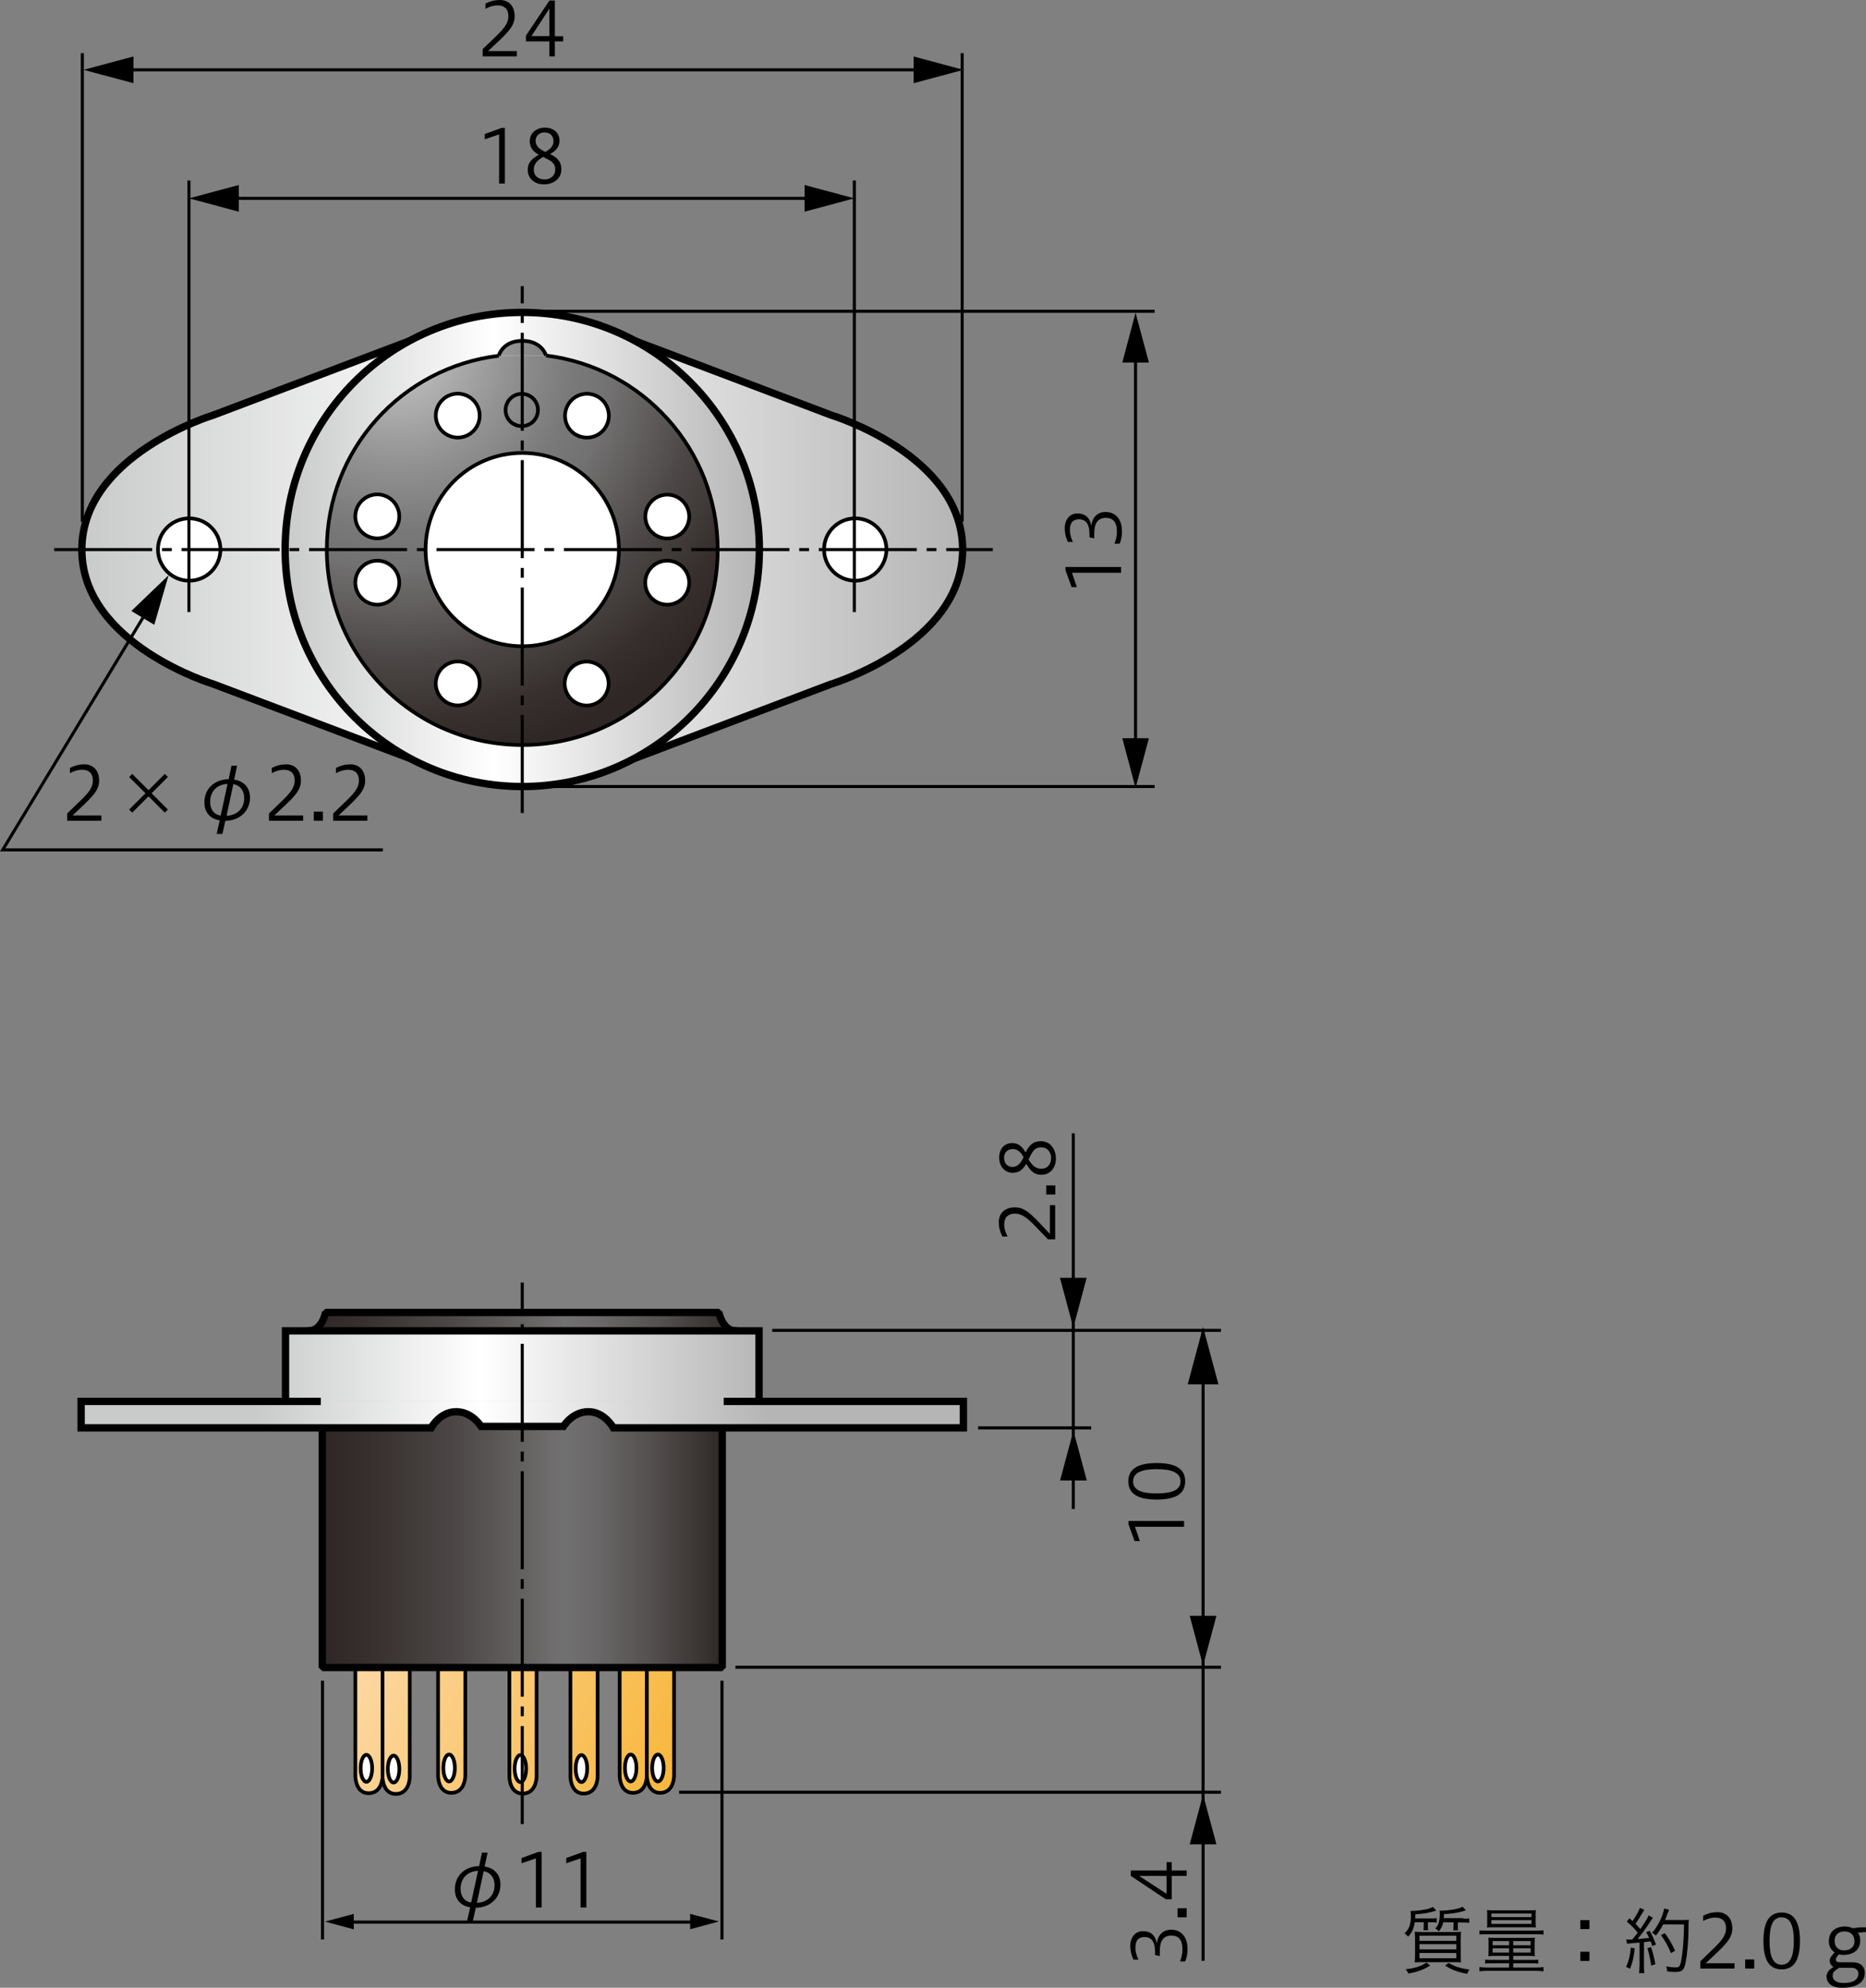 <?xml version="1.0" encoding="UTF-8"?>
<svg id="_レイヤー_1" data-name="レイヤー 1" xmlns="http://www.w3.org/2000/svg" xmlns:xlink="http://www.w3.org/1999/xlink" viewBox="0 0 152.28 162.25">
  <rect x="0" y="0" width="152.28" height="162.25" fill="#808080" stroke="none"/>
  <defs>
    <style>
      .cls-1, .cls-2, .cls-3, .cls-4, .cls-5, .cls-6, .cls-7, .cls-8, .cls-9, .cls-10, .cls-11, .cls-12, .cls-13, .cls-14, .cls-15, .cls-16, .cls-17, .cls-18, .cls-19 {
        stroke: #000;
      }

      .cls-1, .cls-20, .cls-10, .cls-18 {
        fill: none;
      }

      .cls-1, .cls-18 {
        stroke-width: .25px;
      }

      .cls-2 {
        fill: url(#_新規グラデーションスウォッチ_2);
      }

      .cls-2, .cls-3, .cls-5, .cls-7, .cls-11, .cls-15 {
        stroke-width: .6px;
      }

      .cls-3 {
        fill: url(#_名称未設定グラデーション_32-2);
      }

      .cls-3, .cls-5 {
        stroke-linejoin: bevel;
      }

      .cls-4 {
        fill: url(#_名称未設定グラデーション_24-2);
      }

      .cls-4, .cls-6, .cls-8, .cls-9, .cls-10, .cls-12, .cls-13, .cls-14, .cls-16, .cls-17, .cls-19 {
        stroke-width: .3px;
      }

      .cls-5 {
        fill: url(#_名称未設定グラデーション_32);
      }

      .cls-6 {
        fill: url(#_名称未設定グラデーション_24);
      }

      .cls-7 {
        fill: url(#_新規グラデーションスウォッチ_2-2);
      }

      .cls-8 {
        fill: url(#_名称未設定グラデーション_24-6);
      }

      .cls-9 {
        fill: url(#_名称未設定グラデーション_24-4);
      }

      .cls-11 {
        fill: url(#_新規グラデーションスウォッチ_2-3);
      }

      .cls-12 {
        fill: #fff;
      }

      .cls-13 {
        fill: url(#_名称未設定グラデーション_24-3);
      }

      .cls-14 {
        fill: url(#_名称未設定グラデーション_30-2);
      }

      .cls-15 {
        fill: url(#_新規グラデーションスウォッチ_2-4);
      }

      .cls-16 {
        fill: url(#_名称未設定グラデーション_24-5);
      }

      .cls-17 {
        fill: url(#_名称未設定グラデーション_24-7);
      }

      .cls-18 {
        stroke-dasharray: 8 .8 .8 .8;
      }

      .cls-19 {
        fill: url(#_名称未設定グラデーション_30);
      }
    </style>
    <linearGradient id="_新規グラデーションスウォッチ_2" data-name="新規グラデーションスウォッチ 2" x1="6.68" y1="44.86" x2="78.56" y2="44.86" gradientUnits="userSpaceOnUse">
      <stop offset="0" stop-color="#c9caca"/>
      <stop offset=".44" stop-color="#fff"/>
      <stop offset="1" stop-color="#b5b5b6"/>
    </linearGradient>
    <linearGradient id="_新規グラデーションスウォッチ_2-2" data-name="新規グラデーションスウォッチ 2" x1="23.28" y1="44.86" x2="61.97" y2="44.86" xlink:href="#_新規グラデーションスウォッチ_2"/>
    <radialGradient id="_名称未設定グラデーション_30" data-name="名称未設定グラデーション 30" cx="32.5" cy="28.82" fx="32.5" fy="28.82" r="33.56" gradientUnits="userSpaceOnUse">
      <stop offset="0" stop-color="#c9caca"/>
      <stop offset=".07" stop-color="#b9b9b9"/>
      <stop offset=".27" stop-color="#929292"/>
      <stop offset=".43" stop-color="#7a7979"/>
      <stop offset=".53" stop-color="#727171"/>
      <stop offset=".54" stop-color="#6f6d6d"/>
      <stop offset=".74" stop-color="#4c4746"/>
      <stop offset=".9" stop-color="#362f2d"/>
      <stop offset="1" stop-color="#2f2725"/>
    </radialGradient>
    <radialGradient id="_名称未設定グラデーション_30-2" data-name="名称未設定グラデーション 30" cx="32.5" cy="28.82" fx="32.5" fy="28.82" r="33.56" xlink:href="#_名称未設定グラデーション_30"/>
    <linearGradient id="_名称未設定グラデーション_24" data-name="名称未設定グラデーション 24" x1="27.83" y1="140.07" x2="52.33" y2="150.71" gradientUnits="userSpaceOnUse">
      <stop offset="0" stop-color="#fcd7a1"/>
      <stop offset="1" stop-color="#f8b73d"/>
    </linearGradient>
    <linearGradient id="_名称未設定グラデーション_24-2" data-name="名称未設定グラデーション 24" x1="28.16" y1="139.31" x2="52.66" y2="149.95" xlink:href="#_名称未設定グラデーション_24"/>
    <linearGradient id="_名称未設定グラデーション_24-3" data-name="名称未設定グラデーション 24" x1="28.91" y1="137.57" x2="53.41" y2="148.22" xlink:href="#_名称未設定グラデーション_24"/>
    <linearGradient id="_名称未設定グラデーション_24-4" data-name="名称未設定グラデーション 24" x1="29.82" y1="135.5" x2="54.32" y2="146.14" xlink:href="#_名称未設定グラデーション_24"/>
    <linearGradient id="_名称未設定グラデーション_24-5" data-name="名称未設定グラデーション 24" x1="30.61" y1="133.68" x2="55.11" y2="144.32" xlink:href="#_名称未設定グラデーション_24"/>
    <linearGradient id="_名称未設定グラデーション_24-6" data-name="名称未設定グラデーション 24" x1="31.27" y1="132.16" x2="55.77" y2="142.8" xlink:href="#_名称未設定グラデーション_24"/>
    <linearGradient id="_名称未設定グラデーション_24-7" data-name="名称未設定グラデーション 24" x1="31.62" y1="131.35" x2="56.12" y2="141.99" xlink:href="#_名称未設定グラデーション_24"/>
    <linearGradient id="_名称未設定グラデーション_32" data-name="名称未設定グラデーション 32" x1="26.3" y1="125.28" x2="58.94" y2="125.28" gradientUnits="userSpaceOnUse">
      <stop offset="0" stop-color="#2f2725"/>
      <stop offset=".12" stop-color="#362f2d"/>
      <stop offset=".33" stop-color="#4c4746"/>
      <stop offset=".58" stop-color="#6f6d6d"/>
      <stop offset=".6" stop-color="#727171"/>
      <stop offset=".68" stop-color="#6a6868"/>
      <stop offset=".82" stop-color="#54504f"/>
      <stop offset=".99" stop-color="#312a28"/>
      <stop offset="1" stop-color="#2f2725"/>
    </linearGradient>
    <linearGradient id="_名称未設定グラデーション_32-2" data-name="名称未設定グラデーション 32" x1="25.12" y1="109.6" x2="60.12" y2="109.6" xlink:href="#_名称未設定グラデーション_32"/>
    <linearGradient id="_新規グラデーションスウォッチ_2-3" data-name="新規グラデーションスウォッチ 2" x1="20.87" y1="111.51" x2="62.62" y2="111.51" xlink:href="#_新規グラデーションスウォッチ_2"/>
    <linearGradient id="_新規グラデーションスウォッチ_2-4" data-name="新規グラデーションスウォッチ 2" x1="20.87" y1="115.47" x2="62.62" y2="115.47" xlink:href="#_新規グラデーションスウォッチ_2"/>
  </defs>
  <g>
    <path class="cls-2" d="M37.4,26.32l-19.98,7.56s-10.74,3.24-10.74,10.98,10.74,10.98,10.74,10.98l19.98,7.56h10.44l19.98-7.56s10.74-3.24,10.74-10.98-10.74-10.98-10.74-10.98l-19.98-7.56h-10.44Z"/>
    <path class="cls-12" d="M69.8,47.4c-1.41,0-2.55-1.14-2.55-2.55s1.14-2.54,2.55-2.54,2.54,1.14,2.54,2.54-1.14,2.55-2.54,2.55Z"/>
    <path class="cls-12" d="M15.44,47.4c1.41,0,2.55-1.14,2.55-2.55s-1.14-2.54-2.55-2.54-2.55,1.14-2.55,2.54,1.14,2.55,2.55,2.55Z"/>
    <path class="cls-7" d="M42.62,64.2c10.68,0,19.35-8.66,19.35-19.35s-8.66-19.35-19.35-19.35-19.35,8.66-19.35,19.35,8.66,19.35,19.35,19.35Z"/>
  </g>
  <g>
    <path class="cls-19" d="M40.7,29.04c-7.9.95-14.03,7.66-14.03,15.82,0,8.81,7.14,15.95,15.95,15.95s15.95-7.14,15.95-15.95c0-8.15-6.12-14.87-14.01-15.84"/>
    <path class="cls-14" d="M40.7,29.04s.3-1.22,1.92-1.22,1.94,1.2,1.94,1.2"/>
  </g>
  <path class="cls-12" d="M42.62,52.75c4.36,0,7.89-3.53,7.89-7.89s-3.53-7.89-7.89-7.89-7.89,3.53-7.89,7.89,3.53,7.89,7.89,7.89Z"/>
  <path class="cls-20" d="M42.62,56.99c6.7,0,12.13-5.43,12.13-12.13s-5.43-12.13-12.13-12.13-12.13,5.43-12.13,12.13,5.43,12.13,12.13,12.13Z"/>
  <g>
    <path class="cls-12" d="M38.13,35.54c.89-.43,1.27-1.5.84-2.39s-1.5-1.27-2.39-.84c-.89.43-1.27,1.5-.84,2.39.43.89,1.5,1.27,2.39.84Z"/>
    <path class="cls-12" d="M32.54,42.55c.22-.96-.38-1.92-1.35-2.15-.96-.22-1.92.38-2.15,1.35-.22.96.38,1.93,1.35,2.15.96.22,1.93-.38,2.15-1.35Z"/>
    <path class="cls-12" d="M32.54,47.16c-.22-.96-1.18-1.57-2.15-1.35-.96.22-1.57,1.18-1.35,2.15.22.96,1.18,1.57,2.15,1.35.96-.22,1.57-1.18,1.35-2.14Z"/>
    <path class="cls-12" d="M38.13,54.17c-.89-.43-1.96-.05-2.39.84-.43.89-.06,1.96.84,2.39.89.43,1.96.06,2.39-.84.43-.89.06-1.96-.84-2.39Z"/>
    <path class="cls-12" d="M47.1,54.18c-.89.43-1.27,1.5-.84,2.39s1.5,1.27,2.39.84,1.27-1.5.84-2.39c-.43-.89-1.5-1.27-2.39-.84Z"/>
    <path class="cls-12" d="M52.7,47.16c-.22.96.38,1.93,1.35,2.15.96.22,1.93-.38,2.15-1.35.22-.96-.38-1.93-1.35-2.15-.96-.22-1.92.38-2.15,1.35Z"/>
    <path class="cls-12" d="M52.71,42.56c.22.96,1.18,1.57,2.14,1.35.96-.22,1.57-1.18,1.35-2.14-.22-.96-1.18-1.57-2.14-1.35-.96.22-1.57,1.18-1.35,2.14Z"/>
    <path class="cls-12" d="M47.12,35.54c.89.43,1.96.06,2.39-.83.43-.89.06-1.96-.83-2.39-.89-.43-1.96-.06-2.39.84-.43.89-.06,1.96.83,2.39Z"/>
    <path class="cls-10" d="M42.01,34.65c.66.32,1.45.04,1.76-.61.32-.66.04-1.45-.62-1.76-.66-.32-1.45-.04-1.76.62-.32.66-.04,1.45.62,1.76Z"/>
  </g>
  <g>
    <path class="cls-6" d="M29,136.11v8.88s0,1.38,1.08,1.38c1.14,0,1.14-1.38,1.14-1.38v-8.88"/>
    <path class="cls-12" d="M29.9,145.44c.26,0,.47-.49.47-1.1s-.21-1.1-.47-1.1-.47.49-.47,1.1.21,1.1.47,1.1Z"/>
  </g>
  <g>
    <path class="cls-4" d="M31.22,136.17v8.88s0,1.38,1.08,1.38c1.14,0,1.14-1.38,1.14-1.38v-8.88"/>
    <path class="cls-12" d="M32.12,145.5c.26,0,.47-.49.47-1.1s-.21-1.1-.47-1.1-.47.49-.47,1.1.21,1.1.47,1.1Z"/>
  </g>
  <g>
    <path class="cls-13" d="M35.75,136.08v8.88s0,1.38,1.08,1.38c1.14,0,1.14-1.38,1.14-1.38v-8.88"/>
    <path class="cls-12" d="M36.65,145.41c.26,0,.47-.49.47-1.1s-.21-1.1-.47-1.1-.47.49-.47,1.1.21,1.1.47,1.1Z"/>
  </g>
  <g>
    <path class="cls-9" d="M41.57,136.14v8.88s0,1.38,1.08,1.38c1.14,0,1.14-1.38,1.14-1.38v-8.88"/>
    <path class="cls-12" d="M42.47,145.46c.26,0,.47-.49.47-1.1s-.21-1.1-.47-1.1-.47.49-.47,1.1.21,1.1.47,1.1Z"/>
  </g>
  <g>
    <path class="cls-16" d="M46.55,136.14v8.88s0,1.38,1.08,1.38c1.14,0,1.14-1.38,1.14-1.38v-8.88"/>
    <path class="cls-12" d="M47.45,145.46c.26,0,.47-.49.47-1.1s-.21-1.1-.47-1.1-.47.49-.47,1.1.21,1.1.47,1.1Z"/>
  </g>
  <g>
    <path class="cls-8" d="M50.57,136.08v8.88s0,1.38,1.08,1.38c1.14,0,1.14-1.38,1.14-1.38v-8.88"/>
    <path class="cls-12" d="M51.47,145.41c.26,0,.47-.49.47-1.1s-.21-1.1-.47-1.1-.47.49-.47,1.1.21,1.1.47,1.1Z"/>
  </g>
  <g>
    <path class="cls-17" d="M52.79,136.08v8.88s0,1.38,1.08,1.38c1.14,0,1.14-1.38,1.14-1.38v-8.88"/>
    <path class="cls-12" d="M53.69,145.41c.26,0,.47-.49.47-1.1s-.21-1.1-.47-1.1-.47.49-.47,1.1.21,1.1.47,1.1Z"/>
  </g>
  <polyline class="cls-5" points="26.3 114.44 26.3 136.11 58.94 136.11 58.94 114.44"/>
  <line class="cls-1" x1="78.52" y1="42.59" x2="78.52" y2="4.34"/>
  <line class="cls-1" x1="6.72" y1="42.59" x2="6.72" y2="4.34"/>
  <line class="cls-18" x1="4.42" y1="44.86" x2="81.02" y2="44.86"/>
  <g>
    <line class="cls-1" x1="10.14" y1="5.7" x2="75.3" y2="5.7"/>
    <polygon points="10.89 6.79 6.82 5.7 10.89 4.61 10.89 6.79"/>
    <polygon points="74.56 6.79 78.62 5.7 74.56 4.61 74.56 6.79"/>
  </g>
  <g>
    <line class="cls-1" x1="18.74" y1="16.19" x2="66.4" y2="16.19"/>
    <polygon points="19.49 17.28 15.42 16.19 19.49 15.1 19.49 17.28"/>
    <polygon points="65.66 17.28 69.72 16.19 65.66 15.1 65.66 17.28"/>
  </g>
  <line class="cls-18" x1="42.62" y1="66.36" x2="42.62" y2="23.36"/>
  <g>
    <polyline class="cls-1" points="31.25 69.37 .22 69.37 12.04 49.8"/>
    <polygon points="12.59 51 13.76 46.95 10.72 49.87 12.59 51"/>
  </g>
  <g>
    <path d="M39.39,4.6v-.59c1.31-1.29,2.1-1.85,2.1-2.69,0-.51-.26-.88-.89-.88-.37,0-.73.14-.98.28v-.43c.4-.2.74-.29,1.17-.29.73,0,1.21.49,1.21,1.33,0,.9-.71,1.46-2.17,2.84h2.35v.43h-2.79Z"/>
    <path d="M44.83,4.6v-1.22h-1.91v-.47L44.84.04h.44v2.92h.68v.42h-.68v1.22h-.44ZM44.83,2.96V.71l-1.46,2.24h1.46Z"/>
  </g>
  <g>
    <path d="M40.73,14.99v-4.02l-1.17.4v-.43l1.38-.5h.26v4.54h-.47Z"/>
    <path d="M43.23,11.53c0-.67.55-1.11,1.23-1.11.79,0,1.2.49,1.2,1.06s-.35.85-.77,1.1c.52.26.92.53.92,1.26,0,.77-.67,1.21-1.43,1.21-.65,0-1.31-.39-1.31-1.19,0-.65.4-.93.9-1.23-.41-.23-.74-.54-.74-1.1ZM43.56,13.83c0,.54.38.82.89.82.48,0,.86-.33.86-.79,0-.51-.22-.69-.99-1.05-.54.3-.76.65-.76,1.02ZM45.17,11.55c0-.44-.25-.74-.74-.74-.41,0-.72.28-.72.67,0,.37.21.66.8.92.4-.22.66-.5.66-.86Z"/>
  </g>
  <g>
    <path d="M5.48,66.99v-.59c1.31-1.29,2.1-1.85,2.1-2.69,0-.51-.26-.88-.89-.88-.37,0-.73.14-.98.28v-.43c.4-.2.74-.29,1.17-.29.73,0,1.21.49,1.21,1.33,0,.9-.71,1.46-2.17,2.84h2.35v.43h-2.79Z"/>
    <path d="M10.54,63.42l.25-.25,1.33,1.33,1.33-1.33.25.25-1.33,1.33,1.33,1.33-.25.25-1.33-1.33-1.33,1.33-.25-.25,1.33-1.33-1.33-1.33Z"/>
    <path d="M17.68,68.07l.25-1.11c-.54-.07-1.25-.45-1.25-1.46,0-1.08.76-1.87,1.98-1.9l.23-1.1h.46l-.24,1.14c.46.04,1.29.4,1.29,1.46s-.79,1.88-2.01,1.9l-.24,1.07h-.47ZM18.57,63.99c-.8.02-1.42.55-1.42,1.46,0,.72.43,1.08.86,1.12l.56-2.58ZM18.48,66.59c.82-.03,1.45-.55,1.45-1.45,0-.71-.46-1.08-.89-1.13l-.55,2.58Z"/>
    <path d="M21.95,66.99v-.59c1.31-1.29,2.1-1.85,2.1-2.69,0-.51-.26-.88-.89-.88-.37,0-.73.14-.98.28v-.43c.4-.2.74-.29,1.17-.29.73,0,1.21.49,1.21,1.33,0,.9-.71,1.46-2.17,2.84h2.35v.43h-2.79Z"/>
    <path d="M26.35,66.25v.74h-.74v-.74h.74Z"/>
    <path d="M27.19,66.99v-.59c1.31-1.29,2.1-1.85,2.1-2.69,0-.51-.26-.88-.89-.88-.37,0-.73.14-.98.28v-.43c.4-.2.74-.29,1.17-.29.73,0,1.21.49,1.21,1.33,0,.9-.71,1.46-2.17,2.84h2.35v.43h-2.79Z"/>
  </g>
  <line class="cls-1" x1="26.32" y1="158.31" x2="26.32" y2="137.19"/>
  <line class="cls-1" x1="58.92" y1="158.31" x2="58.92" y2="137.19"/>
  <g>
    <path d="M38.12,156.79l.25-1.11c-.54-.07-1.25-.45-1.25-1.46,0-1.08.76-1.87,1.98-1.9l.23-1.1h.46l-.24,1.14c.46.04,1.29.4,1.29,1.46s-.79,1.88-2.01,1.9l-.24,1.07h-.47ZM39.01,152.71c-.8.02-1.42.55-1.42,1.46,0,.72.43,1.08.86,1.12l.56-2.58ZM38.91,155.32c.82-.03,1.45-.55,1.45-1.45,0-.71-.46-1.08-.89-1.13l-.55,2.58Z"/>
    <path d="M43.73,155.71v-4.02l-1.17.4v-.43l1.38-.5h.26v4.54h-.47Z"/>
    <path d="M47.38,155.71v-4.02l-1.17.4v-.43l1.38-.5h.26v4.54h-.47Z"/>
  </g>
  <polygon points="26.52 156.85 28.87 157.48 28.87 156.22 26.52 156.85"/>
  <polygon points="58.67 156.84 56.32 156.22 56.32 157.47 58.67 156.84"/>
  <line class="cls-1" x1="27.42" y1="156.89" x2="57.27" y2="156.89"/>
  <line class="cls-1" x1="63.02" y1="108.59" x2="99.64" y2="108.59"/>
  <line class="cls-1" x1="79.82" y1="116.55" x2="89.05" y2="116.55"/>
  <line class="cls-1" x1="87.59" y1="92.51" x2="87.59" y2="123.17"/>
  <line class="cls-1" x1="60.02" y1="136.09" x2="99.64" y2="136.09"/>
  <line class="cls-1" x1="55.42" y1="146.29" x2="99.64" y2="146.29"/>
  <line class="cls-1" x1="98.18" y1="108.59" x2="98.18" y2="160.05"/>
  <g>
    <path d="M86.11,101.16h-.59c-1.29-1.31-1.85-2.1-2.69-2.1-.51,0-.88.26-.88.89,0,.37.14.73.28.98h-.43c-.2-.4-.29-.74-.29-1.17,0-.73.49-1.21,1.33-1.21.9,0,1.46.71,2.84,2.17v-2.35h.43v2.79Z"/>
    <path d="M85.38,96.76h.74v.74h-.74v-.74Z"/>
    <path d="M82.65,95.73c-.67,0-1.11-.55-1.11-1.23,0-.79.49-1.2,1.06-1.2s.85.35,1.1.77c.26-.52.53-.92,1.26-.92.77,0,1.21.67,1.21,1.43,0,.65-.39,1.31-1.19,1.31-.65,0-.93-.4-1.23-.9-.23.41-.54.74-1.1.74ZM82.68,93.79c-.44,0-.74.25-.74.74,0,.41.28.72.67.72.37,0,.66-.21.92-.8-.22-.4-.5-.66-.86-.66ZM84.96,95.4c.54,0,.82-.38.82-.89,0-.48-.33-.86-.79-.86-.51,0-.69.22-1.05.99.3.54.65.76,1.02.76Z"/>
  </g>
  <g>
    <path d="M96.31,160.08c.08-.22.19-.57.19-.96,0-.82-.35-1.13-.91-1.13-.68,0-.94.5-.94,1.25v.42l-.39-.08v-.28c0-.67-.2-1.19-.86-1.19-.38,0-.74.16-.74.88,0,.44.19.85.25.97h-.41c-.17-.37-.26-.71-.26-1.13,0-.69.41-1.2,1.01-1.2s1.01.26,1.16,1c.08-.68.49-1.12,1.17-1.12.73,0,1.33.5,1.33,1.58,0,.53-.11.82-.19,1.01h-.42Z"/>
    <path d="M96.1,155.76h.74v.74h-.74v-.74Z"/>
    <path d="M96.84,153.12h-1.22v1.91h-.47l-2.87-1.91v-.44h2.92v-.68h.42v.68h1.22v.44ZM95.2,153.12h-2.24l2.24,1.46v-1.46Z"/>
  </g>
  <g>
    <path d="M96.64,124.62h-4.02l.4,1.17h-.43l-.5-1.38v-.26h4.54v.47Z"/>
    <path d="M94.4,119.42c1.53,0,2.32.47,2.32,1.49s-.77,1.49-2.32,1.49-2.32-.47-2.32-1.49.79-1.49,2.32-1.49ZM94.4,121.9c1.25,0,1.94-.28,1.94-.98s-.69-1-1.94-1-1.93.29-1.93,1,.68.98,1.93.98Z"/>
  </g>
  <polygon points="88.68 104.3 87.59 108.37 86.5 104.3 88.68 104.3"/>
  <polygon points="86.51 120.84 87.6 116.78 88.69 120.84 86.51 120.84"/>
  <polygon points="99.27 131.89 98.18 135.96 97.09 131.89 99.27 131.89"/>
  <g>
    <polygon points="97.09 112.87 98.18 108.8 99.27 112.87 97.09 112.87"/>
    <g>
      <line class="cls-1" x1="98.18" y1="108.8" x2="98.18" y2="110.96"/>
      <polygon class="cls-1" points="97.09 112.87 98.18 108.8 99.27 112.87 97.09 112.87"/>
    </g>
  </g>
  <polygon points="97.09 150.54 98.18 146.48 99.27 150.54 97.09 150.54"/>
  <path class="cls-3" d="M60.12,111.32v-2.69c-1.15.06-1.45-1.5-1.45-1.5H26.57s-.3,1.56-1.45,1.5v3.44"/>
  <g>
    <polyline class="cls-11" points="61.94 114.39 61.94 108.63 42.62 108.63 23.3 108.63 23.3 114.39"/>
    <path class="cls-15" d="M59.06,114.39h19.56v2.16h-28.56s-.72-1.32-2.04-1.32-2.04,1.2-2.04,1.2h-6.72s-.72-1.2-2.04-1.2-2.04,1.32-2.04,1.32H6.62v-2.16h19.56"/>
  </g>
  <g>
    <path d="M91.5,46.75h-4.02l.4,1.17h-.43l-.5-1.38v-.26h4.54v.47Z"/>
    <path d="M90.96,44.36c.08-.22.19-.57.19-.96,0-.82-.35-1.13-.91-1.13-.68,0-.94.5-.94,1.25v.42l-.39-.08v-.28c0-.67-.2-1.19-.86-1.19-.38,0-.74.16-.74.88,0,.44.19.85.25.97h-.41c-.17-.37-.26-.71-.26-1.13,0-.69.41-1.2,1.01-1.2s1.01.26,1.16,1c.08-.68.49-1.12,1.17-1.12.73,0,1.33.5,1.33,1.58,0,.53-.11.82-.19,1.01h-.42Z"/>
  </g>
  <g>
    <line class="cls-1" x1="92.67" y1="28.85" x2="92.67" y2="61"/>
    <polygon points="91.59 29.59 92.67 25.53 93.76 29.59 91.59 29.59"/>
    <polygon points="91.59 60.26 92.67 64.32 93.76 60.26 91.59 60.26"/>
  </g>
  <line class="cls-1" x1="94.23" y1="64.2" x2="42.32" y2="64.2"/>
  <line class="cls-1" x1="94.23" y1="25.41" x2="42.32" y2="25.41"/>
  <g>
    <path d="M115.45,156.92c-.05.46-.24.86-.54,1.16-.07-.1-.16-.18-.29-.27.37-.33.52-.73.52-1.4,0-.13-.01-.29-.03-.43.05,0,.1,0,.13,0,.2,0,.71-.05.97-.1.32-.05.5-.11.73-.23l.27.3c-.62.19-.93.25-1.71.31,0,.18,0,.23-.01.33h1.28c.2,0,.35,0,.47-.03v.37c-.11-.02-.26-.03-.47-.03h-.24v.29c0,.16,0,.27.02.36h-.38c.01-.08.02-.24.02-.36v-.29h-.73ZM116.71,160.44c-.54.34-1.08.53-1.78.65-.07-.15-.09-.19-.22-.35.69-.07,1.24-.24,1.7-.54l.3.23ZM118.57,157.7c.24,0,.52,0,.66-.02-.02.16-.02.35-.02.67v1.17c0,.35,0,.56.02.66-.13-.02-.35-.02-.62-.02h-2.54c-.26,0-.5.01-.62.02.02-.11.03-.35.03-.67v-1.16c0-.29-.01-.5-.03-.67.13.01.41.02.65.02h2.48ZM115.84,158.42h3.01v-.42h-3.01v.42ZM115.84,159.12h3.01v-.43h-3.01v.43ZM115.84,159.84h3.01v-.43h-3.01v.43ZM119.42,156.61c.22,0,.34,0,.48-.03v.37c-.13-.02-.28-.03-.48-.03h-.45v.29c0,.21,0,.23.02.35h-.39s.02-.23.02-.35v-.3h-.84c-.07.3-.17.5-.36.74-.06-.07-.18-.18-.29-.25.15-.15.22-.25.28-.46.05-.17.09-.44.09-.71,0-.11,0-.19-.02-.28.08.01.13.01.17.01.19,0,.55-.04.86-.08.38-.06.62-.13.86-.24l.26.29c-.05.02-.09.02-.1.03l-.27.08c-.41.11-.77.16-1.42.2,0,.16-.01.2-.02.33h1.59ZM118.22,160.23c.53.3,1.04.46,1.7.53-.08.1-.13.2-.19.35-.73-.13-1.25-.32-1.8-.67l.29-.22Z"/>
    <path d="M120.74,157.56c.14.02.32.03.59.03h4.05c.23,0,.44-.01.58-.03v.35c-.13-.02-.29-.03-.58-.03h-4.06c-.28,0-.46,0-.58.03v-.35ZM122.02,159.65c-.24,0-.4,0-.56.02.01-.14.02-.2.02-.48v-.62c0-.19,0-.28-.02-.41.09.01.28.02.56.02h2.7c.2,0,.4,0,.54-.02-.01.1-.02.24-.02.39v.65c0,.19,0,.4.02.47-.23-.02-.32-.02-.56-.02h-1.21v.33h1.55c.23,0,.36,0,.49-.03v.33c-.13-.02-.28-.03-.5-.03h-1.54v.35h1.86c.26,0,.45-.01.61-.04v.35c-.15-.02-.34-.04-.61-.04h-4.01c-.26,0-.46.01-.61.04v-.35c.16.02.34.04.61.04h1.81v-.35h-1.45c-.22,0-.37,0-.5.03v-.33c.12.02.27.03.5.03h1.45v-.33h-1.13ZM121.93,157.31c-.36,0-.46,0-.58.02.02-.13.02-.25.02-.46v-.53c0-.17,0-.3-.02-.43.14.02.35.02.58.02h2.84c.24,0,.43,0,.57-.02-.02.1-.02.26-.02.43v.53c0,.18,0,.33.02.46-.12-.01-.22-.02-.58-.02h-2.83ZM121.71,156.48h3.27v-.29h-3.27v.29ZM121.71,157.04h3.27v-.31h-3.27v.31ZM121.81,158.44v.34h1.34v-.34h-1.34ZM121.81,159.03v.35h1.34v-.35h-1.34ZM123.49,158.78h1.42v-.34h-1.42v.34ZM123.49,159.38h1.42v-.35h-1.42v.35Z"/>
    <path d="M129.71,156.73v.73h-.74v-.73h.74ZM129.71,159.31v.75h-.74v-.75h.74Z"/>
    <path d="M132.69,158.3c.08.01.13.02.21.02.03,0,.22,0,.3,0,.22-.26.28-.34.45-.57-.29-.35-.48-.55-.89-.9l.22-.27c.1.09.17.16.25.23.28-.41.56-.92.59-1.08l.37.16s-.07.1-.14.22c-.19.33-.37.62-.58.92.14.15.29.31.39.43.42-.6.62-.94.68-1.12l.35.2c-.05.07-.08.11-.17.24-.41.64-.82,1.19-1.09,1.49.44-.03.61-.05.95-.09-.08-.19-.12-.25-.24-.47l.28-.11c.16.26.38.74.52,1.12l-.3.13c-.06-.19-.08-.23-.13-.39-.08.01-.13.02-.15.02-.08.01-.22.02-.4.05v1.93c0,.24.01.45.03.6h-.43c.02-.14.03-.35.04-.61v-1.89l-.35.03c-.35.03-.58.05-.67.07l-.07-.38ZM133.41,159.03c-.1.82-.18,1.16-.39,1.67l-.32-.16c.2-.41.33-.92.39-1.57l.32.07ZM134.74,158.93c.15.47.26.9.35,1.4l-.34.11c-.07-.5-.19-1.05-.31-1.42l.3-.09ZM135.73,157.07c-.17.34-.4.68-.6.92-.08-.09-.2-.17-.31-.23.43-.45.89-1.35.99-1.98l.4.1q-.05.12-.16.4c-.04.13-.1.27-.17.44h1.47c.23,0,.35,0,.47-.02-.02.17-.02.19-.03.91,0,.93-.12,2.08-.25,2.66-.13.57-.28.69-.85.69-.17,0-.4-.01-.62-.04-.02-.13-.05-.28-.1-.41.32.05.55.08.77.08.29,0,.35-.07.44-.45.14-.67.24-1.79.25-3.06h-1.71ZM136.36,159.42c-.25-.61-.46-.98-.81-1.46l.31-.17c.35.47.59.88.84,1.44l-.34.19Z"/>
    <path d="M138.76,160.68v-.59c1.31-1.29,2.1-1.85,2.1-2.69,0-.51-.26-.88-.89-.88-.37,0-.73.14-.98.28v-.43c.4-.2.74-.29,1.17-.29.73,0,1.21.49,1.21,1.33,0,.9-.71,1.46-2.17,2.84h2.35v.43h-2.79Z"/>
    <path d="M143.16,159.94v.74h-.74v-.74h.74Z"/>
    <path d="M146.89,158.43c0,1.53-.47,2.32-1.49,2.32s-1.49-.77-1.49-2.32.47-2.32,1.49-2.32,1.49.79,1.49,2.32ZM144.41,158.43c0,1.25.28,1.94.98,1.94s1-.69,1-1.94-.29-1.93-1-1.93-.98.68-.98,1.93Z"/>
    <path d="M151.99,157.74h-.38c.13.15.2.38.2.64,0,.88-.69,1.19-1.38,1.19-.13,0-.25-.02-.36-.05l-.11.13c-.1.12-.14.18-.14.26,0,.07.01.26.28.26h1.06c.81,0,1.02.47,1.02.86,0,.71-.55,1.22-1.87,1.22-.98,0-1.25-.53-1.25-.9,0-.4.29-.6.38-.67l.19-.14c-.24-.11-.31-.32-.31-.53s.19-.41.32-.56l.08-.09c-.32-.2-.47-.53-.47-.9,0-.81.55-1.21,1.31-1.21.24,0,.49.07.67.14.21-.04.47-.07.77-.07h.29v.39h-.29ZM149.89,160.75c-.29.2-.33.32-.33.55,0,.26.23.56.89.56,1.04,0,1.21-.47,1.21-.75,0-.25-.16-.49-.56-.49h-1.01l-.2.14ZM149.72,158.39c0,.62.4.81.77.81.52,0,.85-.3.85-.73,0-.5-.3-.82-.82-.82-.46,0-.8.27-.8.74Z"/>
  </g>
  <line class="cls-18" x1="42.62" y1="148.89" x2="42.62" y2="104.69"/>
  <line class="cls-1" x1="15.42" y1="49.96" x2="15.42" y2="14.73"/>
  <line class="cls-1" x1="69.72" y1="49.96" x2="69.72" y2="14.73"/>
</svg>